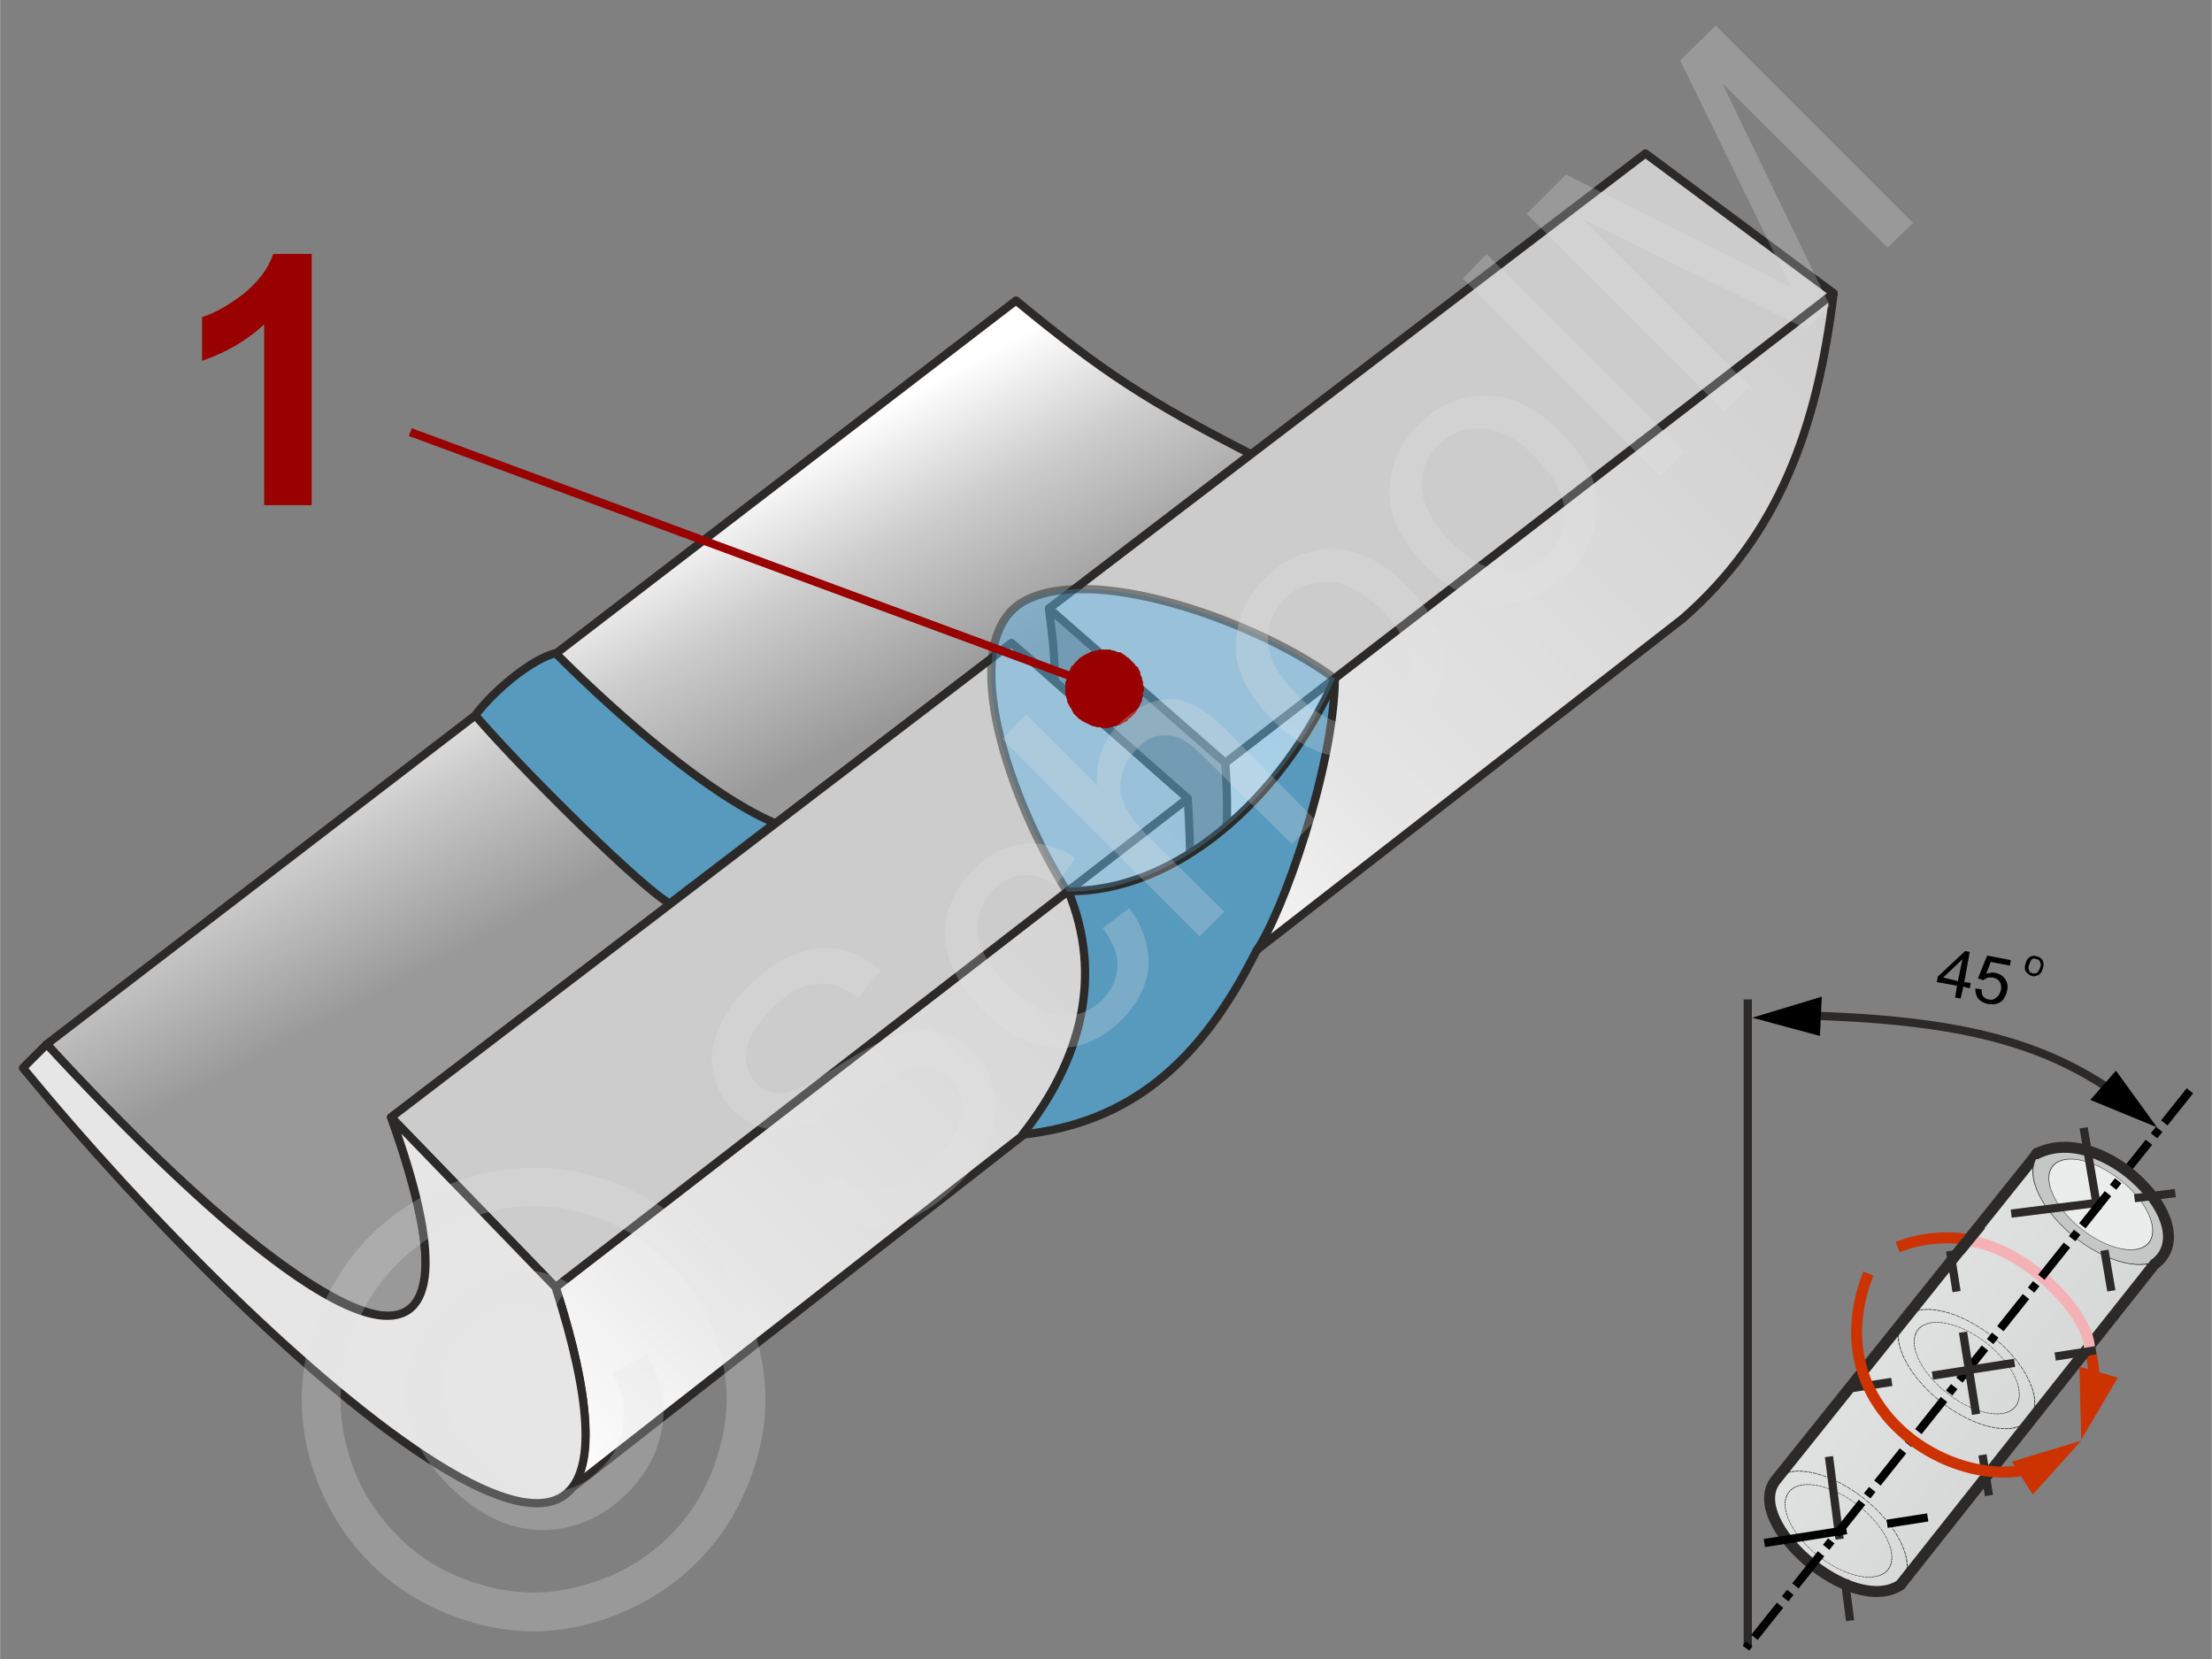 <svg xmlns="http://www.w3.org/2000/svg" width="240px" height="180px" style="shape-rendering:geometricPrecision;text-rendering:geometricPrecision;image-rendering:optimizeQuality;fill-rule:evenodd;clip-rule:evenodd" viewBox="0 0 24.21 18.16" xmlns:xlink="http://www.w3.org/1999/xlink"><rect x="0" y="0" width="24.21" height="18.16" fill="#808080" stroke="none"/><defs><linearGradient id="id0" gradientUnits="userSpaceOnUse" x1="24.05" y1="17.09" x2="18.66" y2="13.17"><stop offset="0" style="stop-opacity:1;stop-color:#c5c6c6"/><stop offset="0.38" style="stop-opacity:1;stop-color:#d8d9d9"/><stop offset="1" style="stop-opacity:1;stop-color:#ebecec"/></linearGradient><linearGradient id="id1" gradientUnits="userSpaceOnUse" x1="7.8" y1="8.95" x2="6.35" y2="6.23"><stop offset="0" style="stop-opacity:1;stop-color:#999"/><stop offset="0.561" style="stop-opacity:1;stop-color:#ccc"/><stop offset="1" style="stop-opacity:1;stop-color:white"/></linearGradient><linearGradient id="id2" gradientUnits="userSpaceOnUse" x1="21.16" y1="3.19" x2="12.85" y2="11.5"><stop offset="0" style="stop-opacity:1;stop-color:#ccc"/><stop offset="0.702" style="stop-opacity:1;stop-color:#e5e5e5"/><stop offset="1" style="stop-opacity:1;stop-color:white"/></linearGradient><linearGradient id="id3" gradientUnits="userSpaceOnUse" xlink:href="#id2" x1="14.17" y1="8.99" x2="6.5" y2="16.66"/></defs><g id="Ebene_x0020_1"><g id="_648437056"><path d="M3.41 5.53l-0.52 0 0 -1.98c-0.19,0.18 -0.42,0.31 -0.68,0.4l0 -0.48c0.14,-0.04 0.29,-0.13 0.45,-0.25 0.16,-0.13 0.27,-0.27 0.33,-0.44l0.42 0 0 2.75z" style="fill:#900;fill-rule:nonzero"/><g><path d="M12.61 11.29l5.81 -4.52c1.05,-0.92 1.47,-2.08 1.65,-3.56l-6.66 5.14c0.1,1.21 -0.18,2.49 -0.8,2.94l0 0z" style="fill:url(#id2);stroke:#2b2a29;stroke-width:.09;stroke-linejoin:round;stroke-miterlimit:22.926"/><path d="M6.14 16.38l6.28 -4.91c0.65,-0.73 0.64,-1.75 0.58,-2.73l-6.92 5.35c0.26,0.79 0.55,2 0.06,2.29l0 0z" style="fill:url(#id3);stroke:#2b2a29;stroke-width:.09;stroke-linejoin:round;stroke-miterlimit:22.926"/><polygon points="13.41,8.35 20.07,3.21 18.01,1.68 11.48,6.66" style="fill:#ccc;stroke:#2b2a29;stroke-width:.09;stroke-linejoin:round;stroke-miterlimit:22.926"/><path d="M11.48 6.66l2.21 -1.69c-1.13,-0.58 -1.61,-0.89 -2.57,-1.68l-10.61 8.14c1.33,1.51 5.4,5.4 3.77,0.8l6.79 -5.19 0.47 0.4c0.01,-0.27 -0.03,-0.53 -0.06,-0.78l0 0z" style="fill:url(#id1);stroke:#2b2a29;stroke-width:.09;stroke-linejoin:round;stroke-miterlimit:22.926"/><polygon points="6.08,14.09 13,8.74 11.07,7.04 4.28,12.23" style="fill:#ccc;stroke:#2b2a29;stroke-width:.09;stroke-linejoin:round;stroke-miterlimit:22.926"/><path d="M0.25 11.69c2.69,3.28 7.45,7.48 5.83,2.4l-1.8 -1.86c1.1,3.01 -0.23,3.03 -3.77,-0.8l-0.26 0.26 0 0z" style="fill:#e6e6e6;stroke:#2b2a29;stroke-width:.09;stroke-linejoin:round;stroke-miterlimit:22.926"/><path d="M14.61 7.43c-0.57,1.3 -1.74,2.34 -2.92,2.32 0.39,0.94 0.14,1.86 -0.5,2.67 1.18,-0.13 1.95,-0.79 2.56,-2.01 0.29,-0.41 0.85,-2.01 0.86,-2.98l0 0z" style="fill:#579abe;stroke:#2b2a29;stroke-width:.09;stroke-linejoin:round;stroke-miterlimit:22.926"/><path d="M14.61 7.43c-0.6,1.34 -1.76,2.34 -2.93,2.33 -0.62,-0.98 -1.21,-2.67 -0.52,-3.15 0.74,-0.48 2.62,0.2 3.45,0.82z" style="fill:#66b8e8;fill-opacity:.502;stroke:#2b2a29;stroke-width:.09;stroke-linejoin:round;stroke-miterlimit:22.926;stroke-opacity:.502"/><path d="M8.48 9.01c-0.72,-0.31 -1.69,-1.15 -2.4,-1.86 -0.25,0.06 -0.66,0.39 -0.88,0.68 0.59,0.68 1.86,1.92 2.13,2.06l1.15 -0.88z" style="fill:#579abe;stroke:#2b2a29;stroke-width:.09;stroke-linejoin:round;stroke-miterlimit:22.926"/></g><g><line x1="4.49" y1="4.73" x2="12.09" y2="7.54" style="fill:none;fill-rule:nonzero;stroke:#900;stroke-width:.09;stroke-miterlimit:22.926"/><polygon id="1" points="12.24,7.14 12.24,7.14 12.26,7.14 12.28,7.15 12.29,7.16 12.31,7.17 12.33,7.19 12.35,7.2 12.36,7.21 12.38,7.23 12.39,7.24 12.41,7.26 12.42,7.27 12.43,7.29 12.45,7.3 12.46,7.32 12.47,7.34 12.48,7.36 12.48,7.38 12.49,7.4 12.5,7.42 12.5,7.44 12.51,7.46 12.51,7.48 12.51,7.5 12.52,7.52 12.52,7.54 12.52,7.56 12.51,7.58 12.51,7.6 12.51,7.62 12.5,7.65 12.5,7.67 12.49,7.69 12.49,7.69 12.48,7.71 12.47,7.73 12.46,7.75 12.45,7.76 12.44,7.78 12.43,7.8 12.41,7.82 12.4,7.83 12.38,7.85 12.37,7.86 12.35,7.87 12.34,7.89 12.32,7.9 12.3,7.91 12.28,7.92 12.27,7.93 12.25,7.94 12.23,7.94 12.21,7.95 12.19,7.95 12.17,7.96 12.15,7.96 12.13,7.97 12.11,7.97 12.09,7.97 12.06,7.97 12.04,7.96 12.02,7.96 12,7.96 11.98,7.95 11.96,7.95 11.94,7.94 11.94,7.94 11.92,7.93 11.9,7.92 11.88,7.91 11.86,7.9 11.84,7.89 11.83,7.88 11.81,7.87 11.79,7.85 11.78,7.84 11.76,7.82 11.75,7.81 11.74,7.79 11.73,7.77 11.72,7.75 11.71,7.74 11.7,7.72 11.69,7.7 11.68,7.68 11.68,7.66 11.67,7.64 11.67,7.62 11.66,7.6 11.66,7.58 11.66,7.56 11.66,7.54 11.66,7.52 11.66,7.49 11.66,7.47 11.67,7.45 11.67,7.43 11.68,7.41 11.68,7.39 11.68,7.39 11.69,7.37 11.7,7.35 11.71,7.33 11.72,7.31 11.73,7.29 11.75,7.28 11.76,7.26 11.77,7.25 11.79,7.23 11.8,7.22 11.82,7.2 11.84,7.19 11.85,7.18 11.87,7.17 11.89,7.16 11.91,7.15 11.93,7.14 11.95,7.13 11.97,7.13 11.99,7.12 12.01,7.12 12.03,7.11 12.05,7.11 12.07,7.11 12.09,7.11 12.11,7.11 12.13,7.11 12.15,7.11 12.17,7.12 12.19,7.12 12.21,7.13" style="fill:#900"/></g><g id="_648437128"><g><path d="M22.88 15.39c0.27,-0.98 -0.9,-2.2 -2.11,-1.74" style="fill:none;stroke:#c30;stroke-width:.12;stroke-miterlimit:22.926"/><path d="M23.58 13.84l-1.3 -1.19 -2.85 3.56c-0.34,0.46 0.83,1.49 1.37,1.14l2.78 -3.51z" style="fill:url(#id0);stroke:#2b2a29;stroke-width:.12;stroke-linecap:round;stroke-miterlimit:22.926"/><ellipse transform="matrix(-0.095 -0.064 0.024 -0.06 22.991 13.194)" rx="7.58" ry="7.16" style="fill:#c5c6c6;stroke:#2b2a29;stroke-width:.09;stroke-miterlimit:22.926"/><ellipse transform="matrix(-0.073 -0.049 0.018 -0.046 22.994 13.184)" rx="7.58" ry="7.16" style="fill:#ebecec;stroke:#2b2a29;stroke-width:.09;stroke-miterlimit:22.926"/><ellipse transform="matrix(-0.096 -0.064 0.024 -0.061 21.524 14.986)" rx="7.58" ry="7.16" style="fill:none;stroke:#2b2a29;stroke-width:.09;stroke-miterlimit:22.926;stroke-dasharray:.45 .09"/><ellipse transform="matrix(-0.074 -0.049 0.018 -0.047 21.527 14.976)" rx="7.58" ry="7.16" style="fill:none;stroke:#2b2a29;stroke-width:.09;stroke-miterlimit:22.926;stroke-dasharray:.45 .09"/><ellipse transform="matrix(-0.097 -0.065 0.024 -0.062 20.12 16.767)" rx="7.58" ry="7.16" style="fill:none;stroke:#2b2a29;stroke-width:.09;stroke-miterlimit:22.926;stroke-dasharray:.45 .09"/><ellipse transform="matrix(-0.075 -0.05 0.019 -0.047 20.123 16.757)" rx="7.58" ry="7.16" style="fill:none;stroke:#2b2a29;stroke-width:.09;stroke-miterlimit:22.926;stroke-dasharray:.45 .09"/><line x1="20.25" y1="17.74" x2="19.99" y2="15.72" style="fill:none;stroke:#2b2a29;stroke-width:.09;stroke-miterlimit:22.926;stroke-dasharray:.45 .45 .91 .45"/><line x1="21.1" y1="16.61" x2="19.25" y2="16.9" style="fill:none;stroke:#000;stroke-width:.09;stroke-miterlimit:22.926;stroke-dasharray:.45 .45 .91 .45"/><line x1="23.11" y1="14.13" x2="22.78" y2="12.19" style="fill:none;stroke:#2b2a29;stroke-width:.09;stroke-miterlimit:22.926;stroke-dasharray:.45 .45 .91 .45"/><line x1="23.81" y1="13.06" x2="21.97" y2="13.29" style="fill:none;stroke:#2b2a29;stroke-width:.09;stroke-miterlimit:22.926;stroke-dasharray:.45 .45 .91 .45"/><line x1="19.13" y1="18.03" x2="19.13" y2="10.94" style="fill:none;stroke:#2b2a29;stroke-width:.09;stroke-miterlimit:22.926"/><path d="M22.87 14.76c0,-0.36 -0.67,-1.09 -1.33,-1.18" style="fill:none;stroke:#f5b2b6;stroke-width:.12;stroke-linecap:round;stroke-miterlimit:22.926"/><line x1="23.97" y1="11.94" x2="19.11" y2="18.04" style="fill:none;stroke:#000;stroke-width:.09;stroke-miterlimit:22.926;stroke-dasharray:.45 .09 .09 .09"/><line x1="21.77" y1="16.37" x2="21.33" y2="13.6" style="fill:none;stroke:#2b2a29;stroke-width:.09;stroke-miterlimit:22.926;stroke-dasharray:.45 .45 .91 .45"/><line x1="22.94" y1="14.78" x2="20.17" y2="15.21" style="fill:none;stroke:#2b2a29;stroke-width:.09;stroke-miterlimit:22.926;stroke-dasharray:.45 .45 .91 .45"/><path d="M22.57 15.89c-0.72,0.68 -2.78,-0.25 -2.12,-1.95" style="fill:none;stroke:#c30;stroke-width:.12;stroke-miterlimit:22.926"/><path d="M21.4 10.92l0.02 -0.13 -0.22 -0.04 0.01 -0.06 0.3 -0.28 0.05 0.01 -0.06 0.33 0.07 0.01 -0.01 0.06 -0.07 -0.02 -0.03 0.13 -0.06 -0.01zm0.03 -0.18l0.05 -0.24 -0.21 0.2 0.16 0.04z" style="fill:#000;fill-rule:nonzero"/><path id="1" d="M21.62 10.82l0.07 0.01c0,0.03 0,0.06 0.02,0.08 0.01,0.01 0.03,0.03 0.06,0.03 0.03,0.01 0.06,0 0.08,-0.02 0.03,-0.02 0.04,-0.05 0.05,-0.08 0.01,-0.04 0,-0.07 -0.01,-0.09 -0.02,-0.03 -0.04,-0.04 -0.08,-0.05 -0.02,0 -0.04,0 -0.05,0 -0.02,0.01 -0.04,0.02 -0.05,0.03l-0.06 -0.02 0.1 -0.25 0.26 0.05 -0.01 0.06 -0.21 -0.04 -0.05 0.13c0.03,-0.01 0.07,-0.02 0.1,-0.01 0.05,0.01 0.08,0.03 0.11,0.07 0.02,0.03 0.03,0.08 0.02,0.12 -0.01,0.05 -0.03,0.09 -0.06,0.12 -0.04,0.03 -0.09,0.04 -0.15,0.03 -0.05,-0.01 -0.08,-0.03 -0.11,-0.06 -0.02,-0.03 -0.03,-0.07 -0.03,-0.11z" style="fill:#000;fill-rule:nonzero"/><path d="M22.17 10.55c0.01,-0.04 0.03,-0.07 0.06,-0.08 0.02,-0.01 0.05,-0.01 0.07,0 0.03,0.01 0.05,0.02 0.06,0.05 0.01,0.02 0.01,0.05 0,0.08 -0.01,0.03 -0.02,0.05 -0.03,0.06 -0.01,0.01 -0.03,0.02 -0.04,0.02 -0.02,0.01 -0.04,0.01 -0.06,0 -0.02,-0.01 -0.04,-0.02 -0.06,-0.05 -0.01,-0.02 -0.01,-0.05 0,-0.08zm0.04 0.01c-0.01,0.02 -0.01,0.04 0,0.06 0,0.02 0.02,0.03 0.03,0.03 0.02,0.01 0.04,0.01 0.05,0 0.02,-0.01 0.03,-0.03 0.04,-0.06 0.01,-0.02 0.01,-0.04 0,-0.06 -0.01,-0.02 -0.02,-0.03 -0.04,-0.03 -0.02,-0.01 -0.03,-0.01 -0.05,0 -0.01,0.01 -0.02,0.03 -0.03,0.06z" style="fill:#000;fill-rule:nonzero"/><path d="M23.34 12.1c-0.82,-0.63 -1.7,-0.92 -3.45,-0.98" style="fill:none;stroke:#2b2a29;stroke-width:.09;stroke-miterlimit:22.926"/><polygon points="19.92,11.34 19.18,11.14 19.94,10.91" style="fill:#000"/><polygon points="23.16,11.72 23.61,12.34 22.88,12.04" style="fill:#000"/><polygon points="22.02,16 22.78,15.77 22.25,16.36" style="fill:#c30"/><polygon points="23.18,15.08 22.78,15.76 22.76,14.96" style="fill:#c30"/><line x1="21.68" y1="13.41" x2="21.45" y2="13.69" style="fill:none;stroke:#2b2a29;stroke-width:.12;stroke-miterlimit:22.926"/><path d="M22.29 12.63c0.73,-0.37 1.86,0.8 1.29,1.21" style="fill:none;stroke:#2b2a29;stroke-width:.12;stroke-linecap:round;stroke-miterlimit:22.926"/></g><g><polygon points="0,0 24.21,0 24.21,18.16 0,18.16" style="fill:none"/><g><path d="M8.85 13.14l0.24 -0.29c0.12,0.1 0.24,0.15 0.36,0.18 0.11,0.02 0.24,0 0.38,-0.05 0.15,-0.06 0.28,-0.15 0.4,-0.27 0.11,-0.11 0.19,-0.22 0.24,-0.34 0.05,-0.11 0.07,-0.22 0.05,-0.32 -0.01,-0.09 -0.05,-0.18 -0.12,-0.24 -0.07,-0.07 -0.15,-0.11 -0.24,-0.12 -0.09,-0.01 -0.19,0.01 -0.32,0.07 -0.08,0.03 -0.24,0.12 -0.49,0.28 -0.25,0.15 -0.43,0.24 -0.55,0.28 -0.16,0.05 -0.3,0.06 -0.43,0.03 -0.14,-0.03 -0.25,-0.1 -0.35,-0.2 -0.11,-0.11 -0.18,-0.24 -0.21,-0.4 -0.04,-0.15 -0.02,-0.31 0.05,-0.48 0.07,-0.17 0.18,-0.33 0.33,-0.47 0.16,-0.16 0.32,-0.28 0.5,-0.35 0.17,-0.07 0.34,-0.09 0.51,-0.06 0.16,0.04 0.31,0.12 0.44,0.24l-0.25 0.29c-0.15,-0.12 -0.3,-0.17 -0.46,-0.15 -0.15,0.01 -0.31,0.1 -0.48,0.27 -0.17,0.17 -0.27,0.33 -0.28,0.47 -0.02,0.14 0.02,0.26 0.11,0.35 0.07,0.08 0.17,0.11 0.27,0.11 0.11,-0.01 0.3,-0.1 0.59,-0.28 0.28,-0.18 0.49,-0.29 0.62,-0.34 0.18,-0.07 0.35,-0.09 0.49,-0.06 0.15,0.03 0.28,0.1 0.4,0.22 0.12,0.11 0.19,0.25 0.23,0.42 0.03,0.17 0.02,0.34 -0.05,0.52 -0.07,0.18 -0.18,0.35 -0.33,0.5 -0.2,0.2 -0.39,0.33 -0.58,0.41 -0.19,0.07 -0.38,0.09 -0.57,0.05 -0.19,-0.04 -0.36,-0.13 -0.5,-0.27zm3.22 -2.98l0.29 -0.22c0.15,0.2 0.22,0.42 0.21,0.64 -0.02,0.21 -0.12,0.41 -0.29,0.58 -0.21,0.21 -0.45,0.32 -0.72,0.31 -0.27,-0.01 -0.54,-0.15 -0.8,-0.41 -0.17,-0.17 -0.29,-0.34 -0.36,-0.53 -0.07,-0.18 -0.08,-0.36 -0.03,-0.54 0.05,-0.17 0.15,-0.33 0.28,-0.47 0.17,-0.17 0.35,-0.26 0.55,-0.28 0.19,-0.03 0.38,0.03 0.57,0.15l-0.21 0.3c-0.13,-0.08 -0.26,-0.12 -0.37,-0.11 -0.12,0.01 -0.22,0.06 -0.31,0.15 -0.13,0.13 -0.19,0.29 -0.18,0.47 0.01,0.18 0.12,0.37 0.33,0.58 0.21,0.21 0.4,0.32 0.57,0.34 0.18,0.01 0.33,-0.05 0.46,-0.17 0.11,-0.11 0.16,-0.23 0.17,-0.36 0.01,-0.14 -0.05,-0.28 -0.16,-0.43zm1.06 0.09l-2.16 -2.16 0.26 -0.27 0.78 0.78c-0.02,-0.27 0.06,-0.5 0.25,-0.69 0.12,-0.11 0.24,-0.19 0.37,-0.23 0.13,-0.04 0.26,-0.04 0.37,0.01 0.12,0.04 0.26,0.14 0.41,0.29l0.99 1 -0.26 0.26 -1 -0.99c-0.13,-0.13 -0.25,-0.2 -0.37,-0.2 -0.12,-0.01 -0.23,0.04 -0.33,0.15 -0.08,0.08 -0.14,0.17 -0.16,0.28 -0.03,0.11 -0.03,0.21 0.02,0.31 0.04,0.1 0.12,0.21 0.24,0.34l0.86 0.85 -0.27 0.27zm0.8 -2.37c-0.29,-0.29 -0.43,-0.58 -0.4,-0.88 0.02,-0.25 0.12,-0.48 0.32,-0.67 0.21,-0.22 0.46,-0.32 0.74,-0.32 0.27,0.01 0.54,0.13 0.78,0.38 0.21,0.2 0.33,0.39 0.39,0.57 0.05,0.17 0.05,0.35 0,0.53 -0.05,0.18 -0.14,0.34 -0.28,0.47 -0.22,0.22 -0.47,0.33 -0.74,0.33 -0.28,-0.01 -0.55,-0.14 -0.81,-0.41zm0.27 -0.27c0.2,0.2 0.39,0.31 0.58,0.32 0.19,0.01 0.35,-0.05 0.48,-0.18 0.13,-0.14 0.19,-0.3 0.18,-0.48 -0.01,-0.19 -0.12,-0.39 -0.32,-0.59 -0.2,-0.2 -0.39,-0.3 -0.57,-0.31 -0.19,-0.01 -0.35,0.05 -0.48,0.18 -0.14,0.13 -0.2,0.29 -0.19,0.48 0.01,0.19 0.12,0.38 0.32,0.58zm1.41 -1.41c-0.29,-0.29 -0.42,-0.58 -0.4,-0.88 0.02,-0.26 0.12,-0.48 0.32,-0.67 0.21,-0.22 0.46,-0.32 0.74,-0.32 0.27,0 0.54,0.13 0.79,0.38 0.2,0.2 0.33,0.39 0.38,0.56 0.06,0.18 0.06,0.36 0,0.54 -0.05,0.18 -0.14,0.34 -0.28,0.47 -0.22,0.22 -0.47,0.33 -0.74,0.32 -0.28,0 -0.55,-0.14 -0.81,-0.4zm0.27 -0.27c0.2,0.2 0.4,0.31 0.58,0.32 0.19,0.01 0.35,-0.05 0.48,-0.19 0.14,-0.13 0.2,-0.29 0.18,-0.48 -0.01,-0.18 -0.12,-0.38 -0.32,-0.58 -0.19,-0.2 -0.39,-0.3 -0.57,-0.31 -0.19,-0.01 -0.35,0.05 -0.48,0.18 -0.14,0.13 -0.2,0.29 -0.19,0.48 0.02,0.19 0.12,0.38 0.32,0.58zm2.29 -0.72l-2.16 -2.16 0.26 -0.27 2.16 2.16 -0.26 0.27zm0.7 -0.71l-2.16 -2.16 0.43 -0.43 2.04 1.02c0.19,0.1 0.33,0.17 0.43,0.22 -0.06,-0.11 -0.13,-0.26 -0.23,-0.46l-0.99 -2.03 0.39 -0.38 2.16 2.16 -0.28 0.27 -1.81 -1.8 1.18 2.44 -0.26 0.25 -2.46 -1.21 1.84 1.84 -0.28 0.27z" style="fill:#e6e6e6;fill-rule:nonzero;fill-opacity:.251"/><path d="M4.05 13.53c0.3,-0.3 0.67,-0.52 1.11,-0.65 0.44,-0.13 0.89,-0.13 1.33,-0.01 0.45,0.13 0.83,0.35 1.14,0.66 0.31,0.31 0.52,0.68 0.65,1.12 0.13,0.45 0.13,0.89 0,1.33 -0.13,0.44 -0.34,0.81 -0.65,1.12 -0.31,0.31 -0.69,0.53 -1.13,0.66 -0.44,0.13 -0.88,0.13 -1.33,0 -0.44,-0.13 -0.81,-0.34 -1.12,-0.65 -0.31,-0.31 -0.53,-0.69 -0.66,-1.14 -0.12,-0.45 -0.12,-0.89 0.01,-1.33 0.14,-0.44 0.35,-0.81 0.65,-1.11zm0.3 0.3c-0.25,0.25 -0.43,0.56 -0.54,0.92 -0.11,0.37 -0.11,0.74 -0.01,1.11 0.1,0.38 0.29,0.69 0.55,0.95 0.25,0.26 0.57,0.44 0.93,0.54 0.37,0.11 0.74,0.11 1.11,0 0.37,-0.1 0.68,-0.28 0.94,-0.54 0.26,-0.26 0.44,-0.57 0.54,-0.94 0.11,-0.37 0.11,-0.74 0,-1.11 -0.1,-0.36 -0.28,-0.68 -0.54,-0.93 -0.26,-0.26 -0.57,-0.44 -0.95,-0.55 -0.37,-0.11 -0.74,-0.1 -1.11,0.01 -0.36,0.11 -0.67,0.29 -0.92,0.54zm2.35 1.2l0.38 -0.2c0.15,0.24 0.21,0.5 0.17,0.77 -0.04,0.27 -0.16,0.52 -0.38,0.74 -0.28,0.28 -0.6,0.41 -0.95,0.41 -0.36,-0.01 -0.69,-0.17 -1.01,-0.49 -0.21,-0.21 -0.35,-0.43 -0.42,-0.66 -0.08,-0.24 -0.08,-0.46 -0.01,-0.69 0.06,-0.22 0.19,-0.43 0.38,-0.62 0.21,-0.21 0.43,-0.33 0.68,-0.37 0.24,-0.04 0.47,0 0.69,0.13l-0.21 0.35c-0.16,-0.07 -0.32,-0.09 -0.48,-0.06 -0.16,0.03 -0.3,0.1 -0.42,0.23 -0.19,0.18 -0.27,0.4 -0.26,0.64 0.01,0.25 0.14,0.5 0.38,0.74 0.24,0.24 0.48,0.37 0.71,0.38 0.24,0.01 0.45,-0.07 0.62,-0.25 0.15,-0.14 0.23,-0.31 0.25,-0.5 0.03,-0.19 -0.01,-0.37 -0.12,-0.55z" style="fill:#e6e6e6;fill-rule:nonzero;fill-opacity:.251"/></g></g></g></g></g></svg>